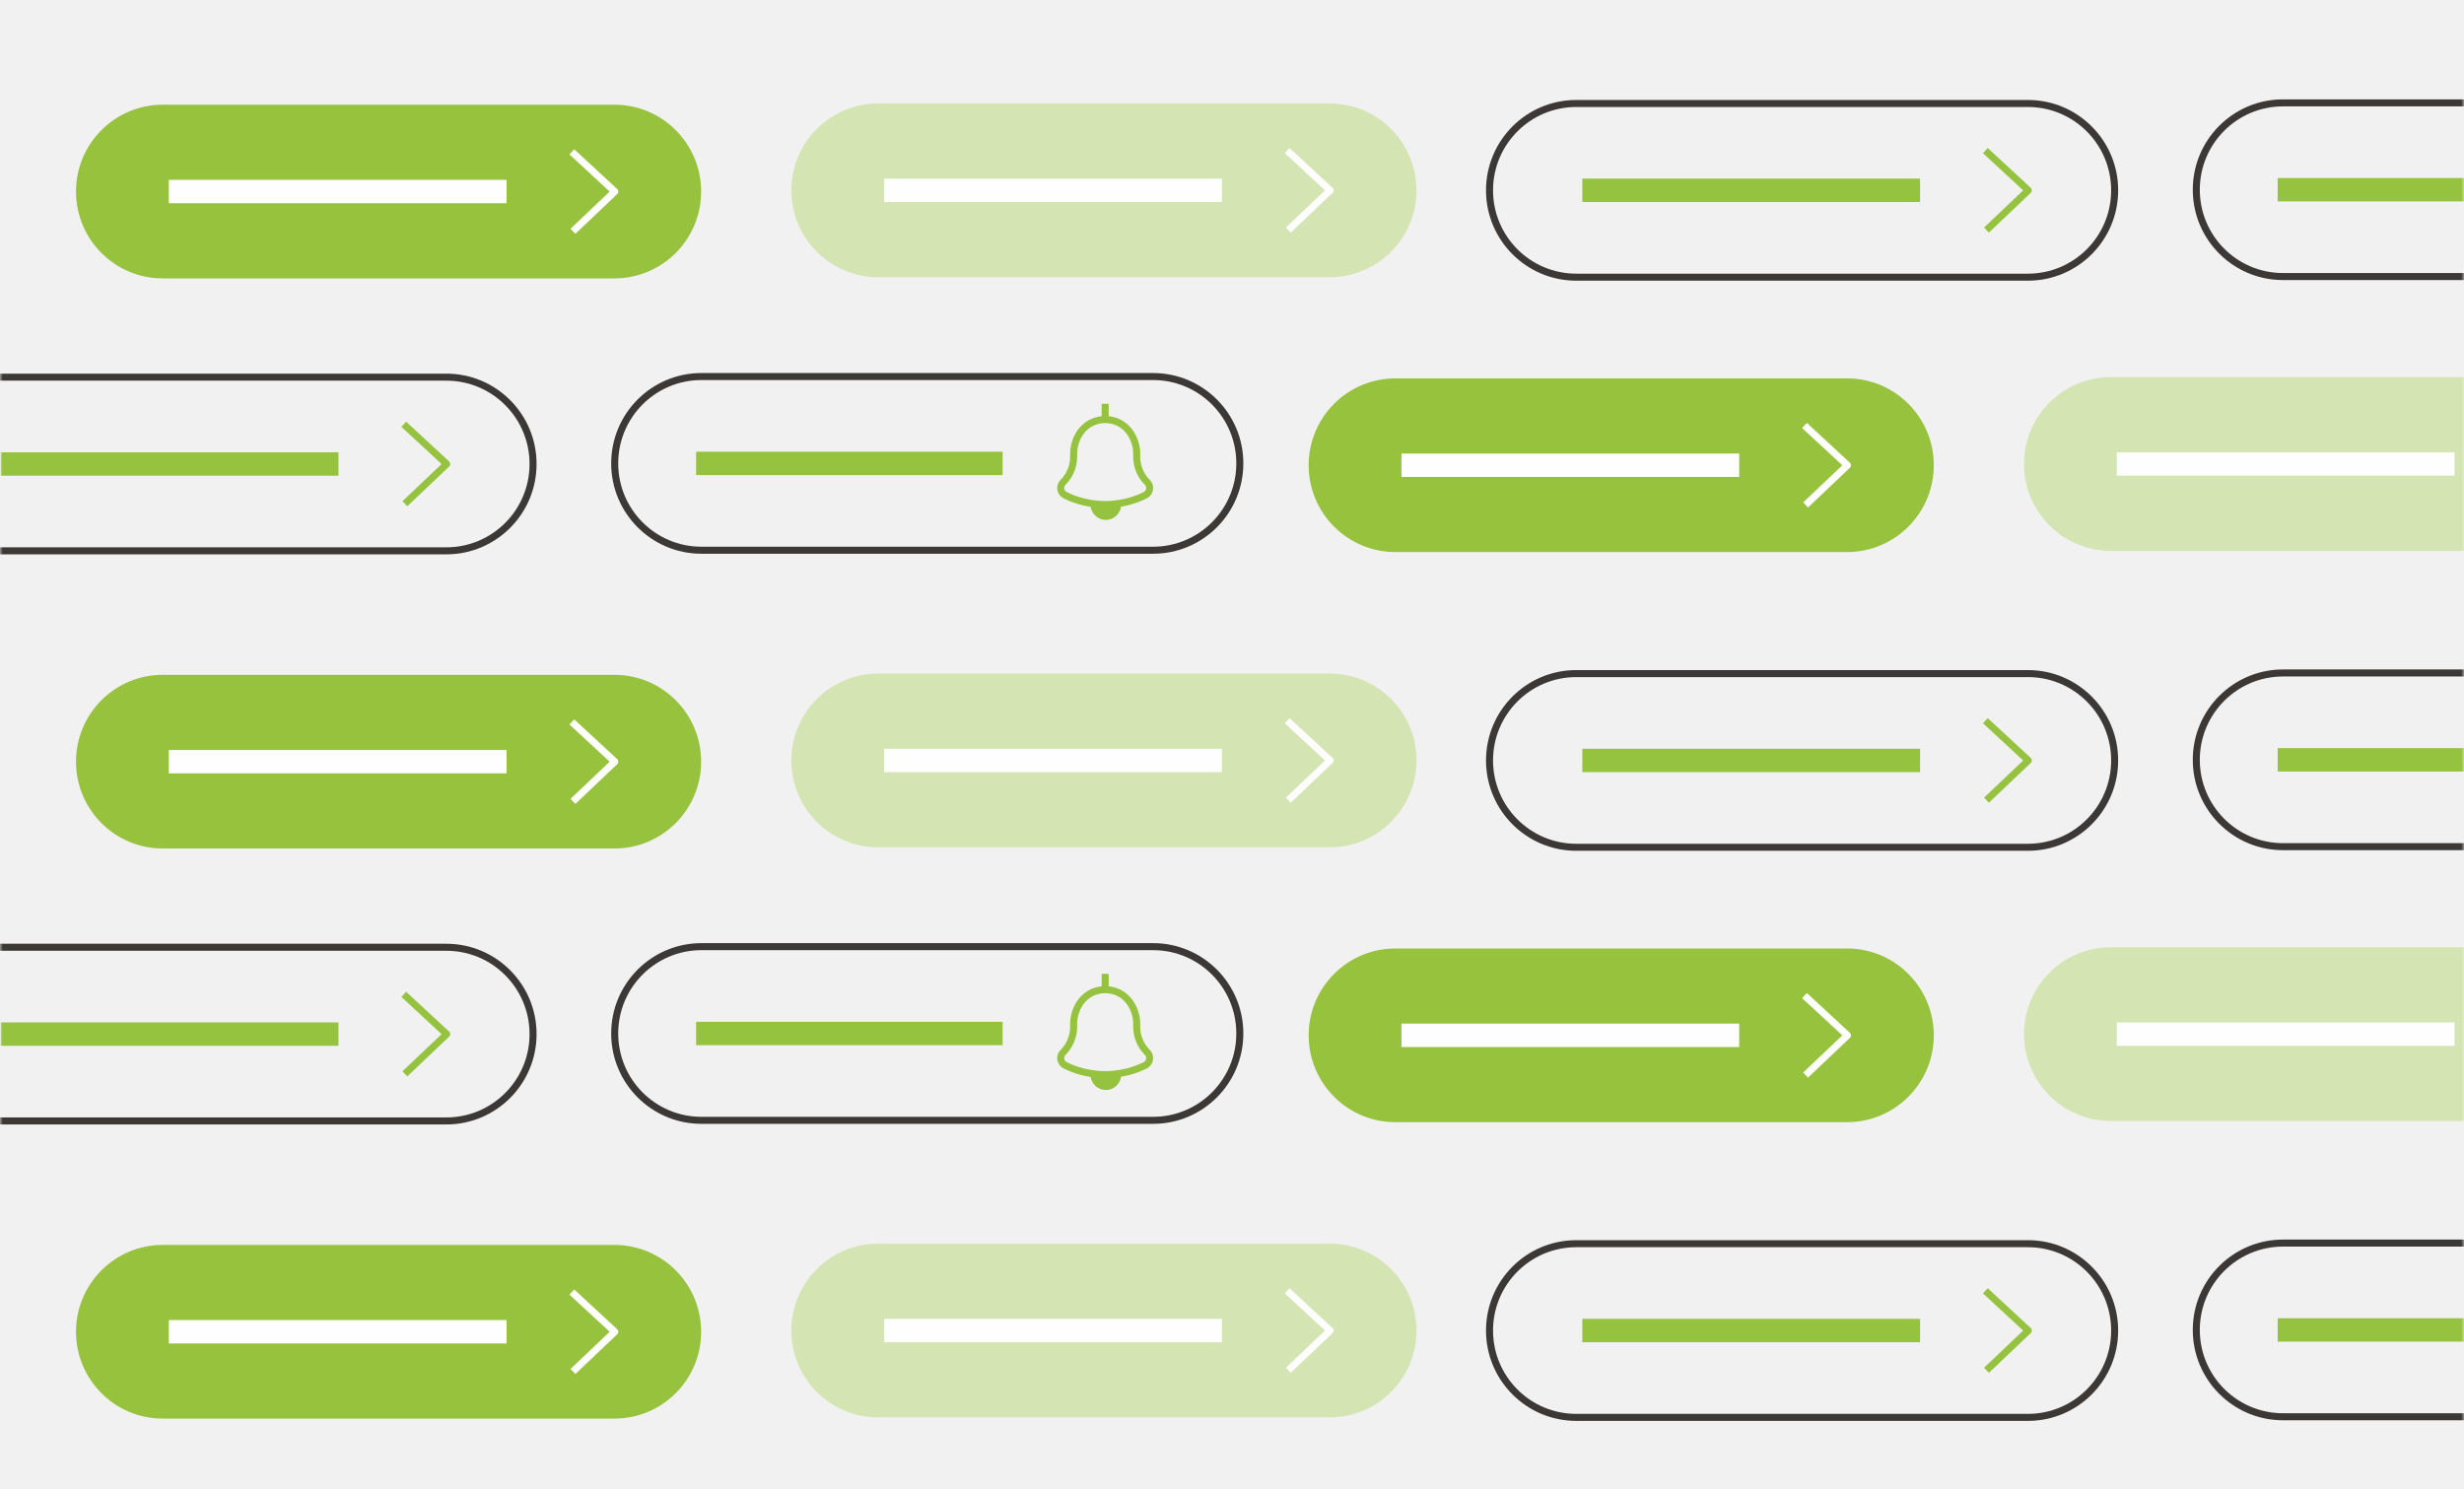 <?xml version="1.0" encoding="UTF-8"?>
<svg width="455px" height="275px" viewBox="0 0 455 275" version="1.1" xmlns="http://www.w3.org/2000/svg" xmlns:xlink="http://www.w3.org/1999/xlink">
    <rect x="0" y="0" width="455" height="275" fill="#808080" stroke="none"/>
    <title>Group 251 Copy 3</title>
    <defs>
        <rect id="path-1" x="0" y="0" width="455" height="275"></rect>
    </defs>
    <g id="Page-2" stroke="none" stroke-width="1" fill="none" fill-rule="evenodd">
        <g id="annas-illustrationer-copy" transform="translate(-1080, -664)">
            <g id="Group-251-Copy-3" transform="translate(1080, 664)">
                <mask id="mask-2" fill="white">
                    <use xlink:href="#path-1"></use>
                </mask>
                <use id="Mask" fill="#F1F1F1" xlink:href="#path-1"></use>
                <g id="Group-141" mask="url(#mask-2)">
                    <g transform="translate(-17, 19)">
                        <path d="M130.456,32.416 L47.051,32.416 C38.206,32.416 31.036,25.235 31.036,16.378 L31.036,16.378 C31.036,7.52 38.206,0.339 47.051,0.339 L130.456,0.339 C139.3,0.339 146.471,7.52 146.471,16.378 L146.471,16.378 C146.471,25.235 139.3,32.416 130.456,32.416" id="Fill-1" stroke="none" fill="#96C23E" fill-rule="evenodd"></path>
                        <line x1="48.173" y1="16.377" x2="110.54" y2="16.377" id="Stroke-3" stroke="#FEFEFE" stroke-width="4.32" fill="none"></line>
                        <polyline id="Stroke-5" stroke="#FEFEFE" stroke-width="1.296" fill="none" stroke-linejoin="round" points="122.801 23.715 130.527 16.378 122.593 9.039"></polyline>
                        <path d="M262.552,32.19 L179.147,32.19 C170.302,32.19 163.132,25.009 163.132,16.152 L163.132,16.152 C163.132,7.294 170.302,0.113 179.147,0.113 L262.552,0.113 C271.397,0.113 278.567,7.294 278.567,16.152 L278.567,16.152 C278.567,25.009 271.397,32.19 262.552,32.19" id="Fill-7" stroke="none" fill="#D4E4B2" fill-rule="evenodd"></path>
                        <line x1="180.269" y1="16.151" x2="242.636" y2="16.151" id="Stroke-9" stroke="#FEFEFE" stroke-width="4.32" fill="none"></line>
                        <polyline id="Stroke-11" stroke="#FEFEFE" stroke-width="1.296" fill="none" stroke-linejoin="round" points="254.897 23.489 262.624 16.152 254.689 8.813"></polyline>
                        <path d="M391.475,32.19 L308.071,32.19 C299.225,32.19 292.055,25.009 292.055,16.152 L292.055,16.152 C292.055,7.294 299.225,0.113 308.071,0.113 L391.475,0.113 C400.32,0.113 407.49,7.294 407.49,16.152 L407.49,16.152 C407.49,25.009 400.32,32.19 391.475,32.19 Z" id="Stroke-13" stroke="#3B3835" stroke-width="1.296" fill="none" stroke-linejoin="round"></path>
                        <line x1="309.192" y1="16.151" x2="371.56" y2="16.151" id="Stroke-15" stroke="#95C23F" stroke-width="4.32" fill="none"></line>
                        <polyline id="Stroke-17" stroke="#95C23F" stroke-width="1.296" fill="none" stroke-linejoin="round" points="383.82 23.489 391.547 16.152 383.613 8.813"></polyline>
                        <path d="M521.985,32.076 L438.581,32.076 C429.735,32.076 422.565,24.896 422.565,16.038 L422.565,16.038 C422.565,7.181 429.735,0 438.581,0 L521.985,0 C530.83,0 538,7.181 538,16.038 L538,16.038 C538,24.896 530.83,32.076 521.985,32.076 Z" id="Stroke-19" stroke="#3B3835" stroke-width="1.296" fill="none" stroke-linejoin="round"></path>
                        <line x1="437.598" y1="16.038" x2="494.199" y2="16.038" id="Stroke-21" stroke="#95C23F" stroke-width="4.32" fill="none"></line>
                        <path d="M358.076,82.959 L274.672,82.959 C265.827,82.959 258.656,75.779 258.656,66.921 L258.656,66.921 C258.656,58.063 265.827,50.883 274.672,50.883 L358.076,50.883 C366.921,50.883 374.091,58.063 374.091,66.921 L374.091,66.921 C374.091,75.779 366.921,82.959 358.076,82.959" id="Fill-29" stroke="none" fill="#96C23E" fill-rule="evenodd"></path>
                        <line x1="275.794" y1="66.921" x2="338.161" y2="66.921" id="Stroke-31" stroke="#FEFEFE" stroke-width="4.32" fill="none"></line>
                        <polyline id="Stroke-33" stroke="#FEFEFE" stroke-width="1.296" fill="none" stroke-linejoin="round" points="350.421 74.259 358.148 66.921 350.214 59.583"></polyline>
                        <path d="M490.173,82.733 L406.768,82.733 C397.923,82.733 390.753,75.553 390.753,66.695 L390.753,66.695 C390.753,57.837 397.923,50.657 406.768,50.657 L490.173,50.657 C499.017,50.657 506.188,57.837 506.188,66.695 L506.188,66.695 C506.188,75.553 499.017,82.733 490.173,82.733" id="Fill-35" stroke="none" fill="#D4E4B2" fill-rule="evenodd"></path>
                        <line x1="407.89" y1="66.695" x2="470.257" y2="66.695" id="Stroke-37" stroke="#FEFEFE" stroke-width="4.32" fill="none"></line>
                        <path d="M99.42,82.733 L16.015,82.733 C7.17,82.733 0,75.553 0,66.695 L0,66.695 C0,57.837 7.17,50.657 16.015,50.657 L99.42,50.657 C108.265,50.657 115.435,57.837 115.435,66.695 L115.435,66.695 C115.435,75.553 108.265,82.733 99.42,82.733 Z" id="Stroke-41" stroke="#3B3835" stroke-width="1.296" fill="none" stroke-linejoin="round"></path>
                        <line x1="17.137" y1="66.695" x2="79.504" y2="66.695" id="Stroke-43" stroke="#95C23F" stroke-width="4.32" fill="none"></line>
                        <polyline id="Stroke-45" stroke="#95C23F" stroke-width="1.296" fill="none" stroke-linejoin="round" points="91.765 74.033 99.492 66.695 91.557 59.357"></polyline>
                        <path d="M229.93,82.62 L146.525,82.62 C137.68,82.62 130.51,75.44 130.51,66.582 L130.51,66.582 C130.51,57.724 137.68,50.544 146.525,50.544 L229.93,50.544 C238.774,50.544 245.945,57.724 245.945,66.582 L245.945,66.582 C245.945,75.44 238.774,82.62 229.93,82.62 Z" id="Stroke-47" stroke="#3B3835" stroke-width="1.296" fill="none" stroke-linejoin="round"></path>
                        <line x1="145.543" y1="66.582" x2="202.143" y2="66.582" id="Stroke-49" stroke="#95C23F" stroke-width="4.32" fill="none"></line>
                        <path d="M221.082,58.49 C218.209,58.49 215.978,60.485 215.378,63.556 C215.371,63.588 215.365,63.62 215.36,63.652 C215.347,63.714 215.336,63.777 215.327,63.84 C215.325,63.853 215.323,63.866 215.322,63.879 C215.282,64.153 215.26,64.433 215.26,64.719 C215.267,64.84 215.261,65.22 215.26,65.343 C215.26,67.194 214.511,68.87 213.3,70.083 C213.032,70.351 212.867,70.722 212.867,71.13 C212.867,71.699 213.216,72.215 213.657,72.441 C214.311,72.777 217.167,74.183 221.082,74.183 C224.997,74.183 227.853,72.777 228.507,72.441 C228.948,72.215 229.297,71.699 229.297,71.13 C229.297,70.722 229.131,70.351 228.864,70.083 C227.652,68.87 226.903,67.194 226.903,65.343 C226.903,65.22 226.897,64.84 226.903,64.718 C226.903,64.433 226.882,64.153 226.842,63.879 C226.841,63.866 226.839,63.853 226.837,63.84 C226.827,63.777 226.817,63.714 226.804,63.652 C226.799,63.62 226.792,63.588 226.786,63.556 C226.186,60.485 223.954,58.49 221.082,58.49" id="Stroke-51" stroke="#95C23F" stroke-width="1.296" fill="none" stroke-linecap="round" stroke-linejoin="round"></path>
                        <line x1="221.082" y1="58.49" x2="221.082" y2="55.573" id="Stroke-53" stroke="#95C23F" stroke-width="1.296" fill="none" stroke-linejoin="round"></line>
                        <path d="M224.036,74.183 C224.036,75.749 222.768,77.019 221.204,77.019 C219.64,77.019 218.372,75.749 218.372,74.183" id="Fill-55" stroke="none" fill="#95C23F" fill-rule="evenodd"></path>
                        <path d="M130.456,137.708 L47.051,137.708 C38.206,137.708 31.036,130.527 31.036,121.67 L31.036,121.67 C31.036,112.812 38.206,105.631 47.051,105.631 L130.456,105.631 C139.3,105.631 146.471,112.812 146.471,121.67 L146.471,121.67 C146.471,130.527 139.3,137.708 130.456,137.708" id="Fill-57" stroke="none" fill="#96C23E" fill-rule="evenodd"></path>
                        <line x1="48.173" y1="121.67" x2="110.54" y2="121.67" id="Stroke-59" stroke="#FEFEFE" stroke-width="4.32" fill="none"></line>
                        <polyline id="Stroke-61" stroke="#FEFEFE" stroke-width="1.296" fill="none" stroke-linejoin="round" points="122.801 129.008 130.527 121.67 122.593 114.331"></polyline>
                        <path d="M262.552,137.482 L179.147,137.482 C170.302,137.482 163.132,130.301 163.132,121.444 L163.132,121.444 C163.132,112.586 170.302,105.405 179.147,105.405 L262.552,105.405 C271.397,105.405 278.567,112.586 278.567,121.444 L278.567,121.444 C278.567,130.301 271.397,137.482 262.552,137.482" id="Fill-63" stroke="none" fill="#D4E4B2" fill-rule="evenodd"></path>
                        <line x1="180.269" y1="121.444" x2="242.636" y2="121.444" id="Stroke-65" stroke="#FEFEFE" stroke-width="4.32" fill="none"></line>
                        <polyline id="Stroke-67" stroke="#FEFEFE" stroke-width="1.296" fill="none" stroke-linejoin="round" points="254.897 128.782 262.624 121.444 254.689 114.105"></polyline>
                        <path d="M391.475,137.482 L308.071,137.482 C299.225,137.482 292.055,130.301 292.055,121.444 L292.055,121.444 C292.055,112.586 299.225,105.405 308.071,105.405 L391.475,105.405 C400.32,105.405 407.49,112.586 407.49,121.444 L407.49,121.444 C407.49,130.301 400.32,137.482 391.475,137.482 Z" id="Stroke-69" stroke="#3B3835" stroke-width="1.296" fill="none" stroke-linejoin="round"></path>
                        <line x1="309.192" y1="121.444" x2="371.56" y2="121.444" id="Stroke-71" stroke="#95C23F" stroke-width="4.32" fill="none"></line>
                        <polyline id="Stroke-73" stroke="#95C23F" stroke-width="1.296" fill="none" stroke-linejoin="round" points="383.82 128.782 391.547 121.444 383.613 114.105"></polyline>
                        <path d="M521.985,137.369 L438.581,137.369 C429.735,137.369 422.565,130.188 422.565,121.331 L422.565,121.331 C422.565,112.473 429.735,105.292 438.581,105.292 L521.985,105.292 C530.83,105.292 538,112.473 538,121.331 L538,121.331 C538,130.188 530.83,137.369 521.985,137.369 Z" id="Stroke-75" stroke="#3B3835" stroke-width="1.296" fill="none" stroke-linejoin="round"></path>
                        <line x1="437.598" y1="121.33" x2="494.199" y2="121.33" id="Stroke-77" stroke="#95C23F" stroke-width="4.32" fill="none"></line>
                        <path d="M358.076,188.252 L274.672,188.252 C265.827,188.252 258.656,181.071 258.656,172.214 L258.656,172.214 C258.656,163.356 265.827,156.175 274.672,156.175 L358.076,156.175 C366.921,156.175 374.091,163.356 374.091,172.214 L374.091,172.214 C374.091,181.071 366.921,188.252 358.076,188.252" id="Fill-85" stroke="none" fill="#96C23E" fill-rule="evenodd"></path>
                        <line x1="275.794" y1="172.213" x2="338.161" y2="172.213" id="Stroke-87" stroke="#FEFEFE" stroke-width="4.32" fill="none"></line>
                        <polyline id="Stroke-89" stroke="#FEFEFE" stroke-width="1.296" fill="none" stroke-linejoin="round" points="350.421 179.552 358.148 172.214 350.214 164.875"></polyline>
                        <path d="M490.173,188.026 L406.768,188.026 C397.923,188.026 390.753,180.845 390.753,171.988 L390.753,171.988 C390.753,163.13 397.923,155.949 406.768,155.949 L490.173,155.949 C499.017,155.949 506.188,163.13 506.188,171.988 L506.188,171.988 C506.188,180.845 499.017,188.026 490.173,188.026" id="Fill-91" stroke="none" fill="#D4E4B2" fill-rule="evenodd"></path>
                        <line x1="407.89" y1="171.987" x2="470.257" y2="171.987" id="Stroke-93" stroke="#FEFEFE" stroke-width="4.32" fill="none"></line>
                        <path d="M99.42,188.026 L16.015,188.026 C7.17,188.026 0,180.845 0,171.988 L0,171.988 C0,163.13 7.17,155.949 16.015,155.949 L99.42,155.949 C108.265,155.949 115.435,163.13 115.435,171.988 L115.435,171.988 C115.435,180.845 108.265,188.026 99.42,188.026 Z" id="Stroke-97" stroke="#3B3835" stroke-width="1.296" fill="none" stroke-linejoin="round"></path>
                        <line x1="17.137" y1="171.987" x2="79.504" y2="171.987" id="Stroke-99" stroke="#95C23F" stroke-width="4.32" fill="none"></line>
                        <polyline id="Stroke-101" stroke="#95C23F" stroke-width="1.296" fill="none" stroke-linejoin="round" points="91.765 179.325 99.492 171.988 91.557 164.649"></polyline>
                        <path d="M229.93,187.913 L146.525,187.913 C137.68,187.913 130.51,180.732 130.51,171.874 L130.51,171.874 C130.51,163.017 137.68,155.836 146.525,155.836 L229.93,155.836 C238.774,155.836 245.945,163.017 245.945,171.874 L245.945,171.874 C245.945,180.732 238.774,187.913 229.93,187.913 Z" id="Stroke-103" stroke="#3B3835" stroke-width="1.296" fill="none" stroke-linejoin="round"></path>
                        <line x1="145.543" y1="171.874" x2="202.143" y2="171.874" id="Stroke-105" stroke="#95C23F" stroke-width="4.32" fill="none"></line>
                        <path d="M221.082,163.783 C218.209,163.783 215.978,165.777 215.378,168.849 C215.371,168.88 215.365,168.912 215.36,168.944 C215.347,169.006 215.336,169.07 215.327,169.133 C215.325,169.145 215.323,169.158 215.322,169.171 C215.282,169.445 215.26,169.725 215.26,170.011 C215.267,170.132 215.261,170.512 215.26,170.635 C215.26,172.486 214.511,174.162 213.3,175.375 C213.032,175.644 212.867,176.014 212.867,176.423 C212.867,176.991 213.216,177.507 213.657,177.733 C214.311,178.069 217.167,179.475 221.082,179.475 C224.997,179.475 227.853,178.069 228.507,177.733 C228.948,177.507 229.297,176.991 229.297,176.423 C229.297,176.014 229.131,175.644 228.864,175.375 C227.652,174.162 226.903,172.486 226.903,170.635 C226.903,170.512 226.897,170.132 226.903,170.01 C226.903,169.725 226.882,169.445 226.842,169.171 C226.841,169.158 226.839,169.145 226.837,169.133 C226.827,169.069 226.817,169.006 226.804,168.944 C226.799,168.912 226.792,168.88 226.786,168.849 C226.186,165.777 223.954,163.783 221.082,163.783" id="Stroke-107" stroke="#95C23F" stroke-width="1.296" fill="none" stroke-linecap="round" stroke-linejoin="round"></path>
                        <line x1="221.082" y1="163.783" x2="221.082" y2="160.865" id="Stroke-109" stroke="#95C23F" stroke-width="1.296" fill="none" stroke-linejoin="round"></line>
                        <path d="M224.036,179.475 C224.036,181.042 222.768,182.311 221.204,182.311 C219.64,182.311 218.372,181.042 218.372,179.475" id="Fill-111" stroke="none" fill="#95C23F" fill-rule="evenodd"></path>
                        <path d="M130.456,243 L47.051,243 C38.206,243 31.036,235.819 31.036,226.962 L31.036,226.962 C31.036,218.104 38.206,210.924 47.051,210.924 L130.456,210.924 C139.3,210.924 146.471,218.104 146.471,226.962 L146.471,226.962 C146.471,235.819 139.3,243 130.456,243" id="Fill-113" stroke="none" fill="#96C23E" fill-rule="evenodd"></path>
                        <line x1="48.173" y1="226.962" x2="110.54" y2="226.962" id="Stroke-115" stroke="#FEFEFE" stroke-width="4.32" fill="none"></line>
                        <polyline id="Stroke-117" stroke="#FEFEFE" stroke-width="1.296" fill="none" stroke-linejoin="round" points="122.801 234.3 130.527 226.962 122.593 219.624"></polyline>
                        <path d="M262.552,242.774 L179.147,242.774 C170.302,242.774 163.132,235.593 163.132,226.736 L163.132,226.736 C163.132,217.878 170.302,210.697 179.147,210.697 L262.552,210.697 C271.397,210.697 278.567,217.878 278.567,226.736 L278.567,226.736 C278.567,235.593 271.397,242.774 262.552,242.774" id="Fill-119" stroke="none" fill="#D4E4B2" fill-rule="evenodd"></path>
                        <line x1="180.269" y1="226.736" x2="242.636" y2="226.736" id="Stroke-121" stroke="#FEFEFE" stroke-width="4.32" fill="none"></line>
                        <polyline id="Stroke-123" stroke="#FEFEFE" stroke-width="1.296" fill="none" stroke-linejoin="round" points="254.897 234.074 262.624 226.736 254.689 219.398"></polyline>
                        <path d="M391.475,242.774 L308.071,242.774 C299.225,242.774 292.055,235.593 292.055,226.736 L292.055,226.736 C292.055,217.878 299.225,210.697 308.071,210.697 L391.475,210.697 C400.32,210.697 407.49,217.878 407.49,226.736 L407.49,226.736 C407.49,235.593 400.32,242.774 391.475,242.774 Z" id="Stroke-125" stroke="#3B3835" stroke-width="1.296" fill="none" stroke-linejoin="round"></path>
                        <line x1="309.192" y1="226.736" x2="371.56" y2="226.736" id="Stroke-127" stroke="#95C23F" stroke-width="4.32" fill="none"></line>
                        <polyline id="Stroke-129" stroke="#95C23F" stroke-width="1.296" fill="none" stroke-linejoin="round" points="383.82 234.074 391.547 226.736 383.613 219.398"></polyline>
                        <path d="M521.985,242.661 L438.581,242.661 C429.735,242.661 422.565,235.48 422.565,226.623 L422.565,226.623 C422.565,217.765 429.735,210.584 438.581,210.584 L521.985,210.584 C530.83,210.584 538,217.765 538,226.623 L538,226.623 C538,235.48 530.83,242.661 521.985,242.661 Z" id="Stroke-131" stroke="#3B3835" stroke-width="1.296" fill="none" stroke-linejoin="round"></path>
                        <line x1="437.598" y1="226.623" x2="494.199" y2="226.623" id="Stroke-133" stroke="#95C23F" stroke-width="4.32" fill="none"></line>
                    </g>
                </g>
            </g>
        </g>
    </g>
</svg>